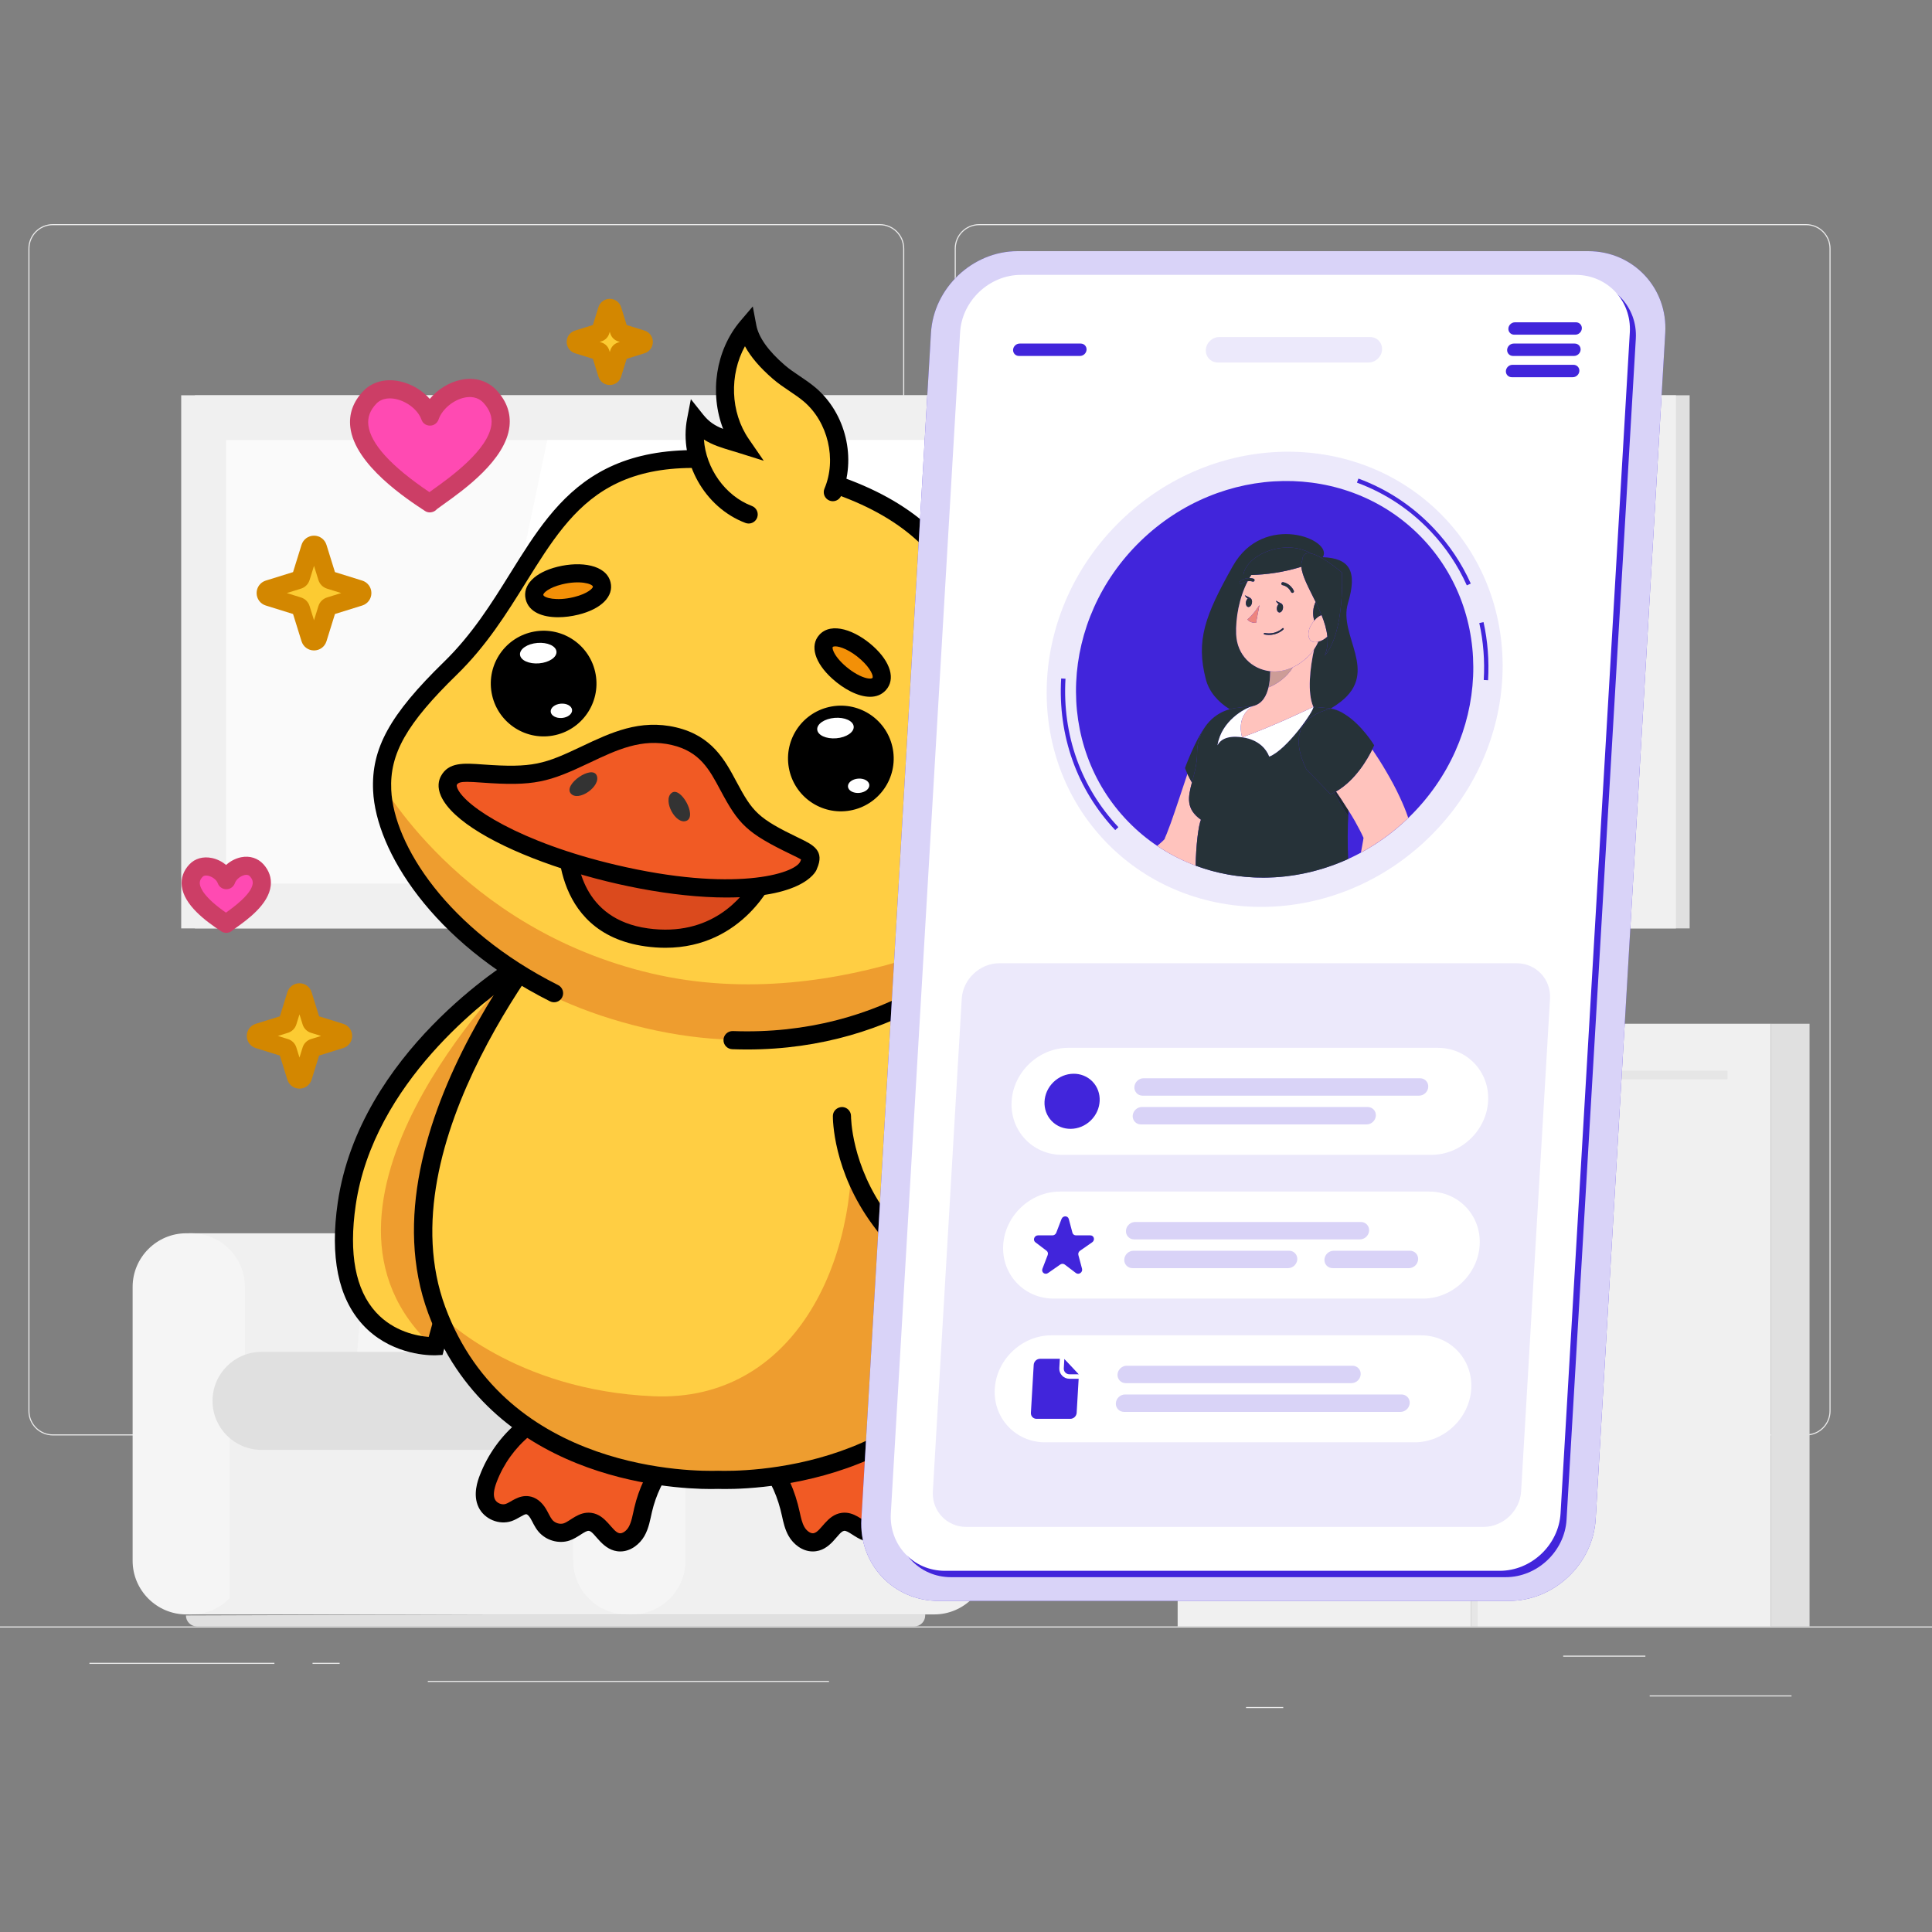 <svg width="500" height="500" viewBox="0 0 500 500" fill="none" xmlns="http://www.w3.org/2000/svg">
<rect x="0" y="0" width="500" height="500" fill="#808080" stroke="none"/>
<g clip-path="url(#clip0_110_44)">
<path d="M519.172 420.923H-35V421.2H519.172V420.923Z" fill="#EBEBEB"/>
<path d="M463.645 438.763H426.935V439.04H463.645V438.763Z" fill="#EBEBEB"/>
<path d="M332.106 441.771H322.471V442.048H332.106V441.771Z" fill="#EBEBEB"/>
<path d="M425.825 428.471H404.554V428.748H425.825V428.471Z" fill="#EBEBEB"/>
<path d="M71.015 430.332H23.143V430.609H71.015V430.332Z" fill="#EBEBEB"/>
<path d="M87.903 430.332H80.884V430.609H87.903V430.332Z" fill="#EBEBEB"/>
<path d="M214.54 435.014H110.715V435.291H214.54V435.014Z" fill="#EBEBEB"/>
<path d="M227.693 371.493H13.673C10.185 371.493 7.347 368.654 7.347 365.166V64.326C7.347 60.839 10.185 58 13.673 58H227.693C231.18 58 234.019 60.839 234.019 64.326V365.166C234.019 368.654 231.18 371.493 227.693 371.493ZM13.673 58.278C10.337 58.278 7.624 60.991 7.624 64.328V365.168C7.624 368.504 10.337 371.217 13.673 371.217H227.693C231.028 371.217 233.741 368.504 233.741 365.168V64.326C233.741 60.991 231.028 58.277 227.693 58.277L13.673 58.278Z" fill="#EBEBEB"/>
<path d="M467.423 371.493H253.404C249.916 371.493 247.079 368.654 247.079 365.166V64.326C247.079 60.839 249.918 58 253.404 58H467.423C470.912 58 473.75 60.839 473.75 64.326V365.166C473.751 368.654 470.912 371.493 467.423 371.493ZM253.404 58.278C250.069 58.278 247.356 60.991 247.356 64.328V365.168C247.356 368.504 250.069 371.217 253.404 371.217H467.423C470.76 371.217 473.473 368.504 473.473 365.168V64.326C473.473 60.991 470.76 58.277 467.423 58.277L253.404 58.278Z" fill="#EBEBEB"/>
<path d="M127.774 319.17H48.856V417.81H127.774C135.407 417.81 141.651 411.565 141.651 403.933V333.049C141.651 325.415 135.406 319.17 127.774 319.17Z" fill="#F0F0F0"/>
<path d="M49.508 319.17H48.202C40.569 319.17 34.324 325.414 34.324 333.047V403.932C34.324 411.565 40.569 417.809 48.202 417.809H49.508C57.142 417.809 63.386 411.564 63.386 403.932V333.047C63.386 325.415 57.142 319.17 49.508 319.17Z" fill="#F5F5F5"/>
<path d="M59.421 417.81H162.421V355.553H59.421L59.421 417.81Z" fill="#F0F0F0"/>
<path d="M50.962 420.922H236.597C238.168 420.922 239.443 419.647 239.443 418.077V417.81H127.814L48.117 418.077C48.117 419.648 49.391 420.922 50.962 420.922Z" fill="#E0E0E0"/>
<path d="M132.269 278.244H228.102C238.79 278.244 246.695 286.909 245.759 297.598L239.442 369.629H104.901L111.218 297.598C112.155 286.909 121.58 278.244 132.269 278.244Z" fill="#E0E0E0"/>
<path d="M117.129 278.244H214.828C225.001 278.244 232.526 286.491 231.633 296.665L225.235 369.629H90.695L97.094 296.665C97.985 286.491 106.956 278.244 117.129 278.244Z" fill="#F5F5F5"/>
<path d="M67.678 349.869H149.263C154.089 349.869 158.002 353.782 158.002 358.607V366.485C158.002 371.311 154.089 375.224 149.263 375.224H67.678C60.677 375.224 55.001 369.548 55.001 362.546C55.001 355.545 60.677 349.869 67.678 349.869Z" fill="#E0E0E0"/>
<path d="M241.788 319.17H162.87V417.81H241.788C249.421 417.81 255.665 411.565 255.665 403.933V333.049C255.665 325.415 249.421 319.17 241.788 319.17Z" fill="#F0F0F0"/>
<path d="M163.524 319.17H162.217C154.584 319.17 148.34 325.414 148.34 333.047V403.932C148.34 411.565 154.585 417.809 162.217 417.809H163.524C171.157 417.809 177.402 411.564 177.402 403.932V333.047C177.402 325.415 171.156 319.17 163.524 319.17Z" fill="#F5F5F5"/>
<path d="M380.646 264.944H304.774V420.924H380.646V264.944Z" fill="#F0F0F0"/>
<path d="M316.116 408.773V277.093H314.367V408.773H316.116Z" fill="#E6E6E6"/>
<path d="M369.454 277.094H314.367V279.309H369.454V277.094Z" fill="#E6E6E6"/>
<path d="M458.265 264.944H382.394V420.924H458.265V264.944Z" fill="#F0F0F0"/>
<path d="M458.266 420.923H468.308V264.943H458.266V420.923Z" fill="#E0E0E0"/>
<path d="M393.736 408.773V277.093H391.987V408.773H393.736Z" fill="#E6E6E6"/>
<path d="M382.394 420.923V266.716H380.645V420.923H382.394Z" fill="#E6E6E6"/>
<path d="M447.073 277.094H391.986V279.309H447.073V277.094Z" fill="#E6E6E6"/>
<path d="M377.319 299.452H373.549V333.918H377.319V299.452Z" fill="#E0E0E0"/>
<path d="M389.491 299.452H385.721V333.918H389.491V299.452Z" fill="#E0E0E0"/>
<path d="M437.279 102.297H50.441V240.271H437.279V102.297Z" fill="#E0E0E0"/>
<path d="M433.733 102.297H46.895V240.271H433.733V102.297Z" fill="#F0F0F0"/>
<path d="M422.126 228.666V113.902L58.499 113.902V228.666L422.126 228.666Z" fill="#FAFAFA"/>
<path d="M117.528 228.667L141.629 113.902H194.82L170.72 228.667H117.528Z" fill="white"/>
<path d="M193.163 228.667L217.264 113.902H243.86L219.759 228.667H193.163Z" fill="white"/>
<path d="M355.554 228.667L379.654 113.902H406.249L382.15 228.667H355.554Z" fill="white"/>
<path d="M132.971 254.863C132.971 254.863 95.279 273.394 89.729 311.59C84.18 349.787 112.718 348.395 112.718 348.395L138.423 255.731L132.971 254.863Z" fill="#FFCE43"/>
<path d="M132.97 251.482C132.97 251.482 72.107 312.346 112.32 348.773L133.978 252.144L132.97 251.482Z" fill="#EE9D2F"/>
<path d="M112.32 350.751C110.016 350.751 100.627 350.266 93.796 342.748C87.522 335.845 85.372 325.248 87.405 311.253C93.05 272.4 131.806 248.765 133.453 247.778L135.418 246.6L140.963 255.355L114.526 350.658L112.831 350.741C112.78 350.744 112.604 350.751 112.32 350.751ZM133.946 253.053C126.092 258.34 96.678 280.092 92.053 311.929C90.231 324.468 91.987 333.774 97.272 339.59C101.871 344.652 108.034 345.761 110.946 345.995L135.88 256.108L133.946 253.053Z" fill="black"/>
<path d="M235.253 369.753C239.384 373.169 242.611 377.669 244.522 382.677C245.304 384.725 245.853 387.081 244.901 389.055C243.926 391.076 241.347 392.157 239.224 391.433C237.537 390.859 236.078 389.307 234.314 389.553C233.12 389.719 232.2 390.695 231.578 391.726C230.956 392.758 230.519 393.911 229.748 394.836C228.441 396.403 226.154 397.11 224.221 396.457C222.1 395.74 220.381 393.56 218.161 393.852C215.244 394.235 214.131 398.56 210.948 399.113C209.011 399.449 207.121 398.072 206.146 396.366C205.171 394.659 204.879 392.663 204.433 390.749C203.351 386.107 201.263 381.701 198.354 377.926L235.253 369.753Z" fill="#F15A24"/>
<path d="M135.62 369.753C131.489 373.169 128.262 377.669 126.351 382.677C125.57 384.725 125.02 387.081 125.972 389.055C126.947 391.076 129.527 392.157 131.649 391.433C133.336 390.859 134.795 389.307 136.559 389.553C137.753 389.719 138.673 390.695 139.295 391.726C139.917 392.758 140.354 393.911 141.126 394.836C142.433 396.403 144.719 397.11 146.652 396.457C148.773 395.74 150.492 393.56 152.712 393.852C154.178 394.045 155.253 395.278 156.208 396.407C157.22 397.602 158.383 398.845 159.925 399.113C161.862 399.449 163.752 398.072 164.727 396.366C165.702 394.659 165.994 392.663 166.44 390.749C167.522 386.107 169.61 381.701 172.52 377.926L135.62 369.753Z" fill="#F15A24"/>
<path d="M160.533 401.514C155.912 401.514 153.968 396.385 152.406 396.181C151.438 396.064 149.557 397.955 147.405 398.682C144.589 399.633 141.267 398.67 139.323 396.341C138.34 395.162 137.867 393.906 137.285 392.94C136.871 392.254 136.451 391.91 136.235 391.879C135.63 391.793 134.038 393.101 132.407 393.657C129.174 394.757 125.339 393.15 123.858 390.076C122.271 386.785 123.692 383.064 124.159 381.841C126.221 376.436 129.667 371.631 134.124 367.945C135.124 367.117 136.605 367.26 137.43 368.257C138.257 369.257 138.116 370.737 137.118 371.563C133.284 374.734 130.32 378.867 128.546 383.516C127.762 385.57 127.612 387.048 128.088 388.037C128.55 388.995 129.888 389.556 130.893 389.211C132.238 388.755 134.161 386.856 136.884 387.228C138.628 387.471 140.158 388.609 141.307 390.516C141.822 391.37 142.41 392.71 142.93 393.332C143.637 394.179 144.915 394.566 145.901 394.234C147.613 393.654 149.751 391.109 153.02 391.525C156.937 392.04 158.413 396.468 160.328 396.8C161.064 396.924 162.104 396.227 162.69 395.201C163.453 393.865 163.718 392.1 164.154 390.217C165.307 385.265 167.558 380.52 170.661 376.493C171.453 375.466 172.928 375.273 173.954 376.066C174.981 376.857 175.173 378.331 174.381 379.359C171.685 382.857 169.73 386.98 168.728 391.282C168.269 393.251 167.94 395.475 166.768 397.529C165.577 399.611 163.256 401.514 160.533 401.514Z" fill="black"/>
<path d="M210.338 401.512C207.615 401.513 205.296 399.61 204.106 397.53C203.133 395.826 202.73 393.963 202.374 392.32C201.358 387.601 199.576 383.359 196.492 379.357C195.701 378.329 195.892 376.855 196.919 376.063C197.947 375.273 199.421 375.464 200.213 376.49C203.689 381.002 205.766 385.822 206.965 391.327C207.276 392.765 207.57 394.124 208.184 395.199C208.77 396.223 209.813 396.932 210.545 396.797C212.474 396.463 213.914 392.041 217.855 391.523C221.108 391.102 223.28 393.659 224.972 394.231C225.959 394.566 227.236 394.179 227.944 393.33C229.022 392.036 230.102 387.768 233.988 387.226C236.712 386.847 238.622 388.747 239.979 389.209C240.984 389.551 242.322 388.991 242.784 388.034C243.26 387.046 243.111 385.567 242.327 383.513C240.554 378.865 237.59 374.732 233.756 371.561C232.756 370.734 232.616 369.253 233.443 368.255C234.269 367.257 235.748 367.114 236.749 367.942C241.207 371.629 244.652 376.435 246.714 381.839C247.181 383.062 248.601 386.784 247.014 390.074C245.533 393.148 241.698 394.757 238.466 393.654C236.787 393.083 235.257 391.782 234.637 391.878C234.03 391.962 233.287 393.47 233.047 393.935C232.656 394.69 232.213 395.546 231.55 396.339C229.607 398.67 226.286 399.634 223.468 398.681C221.276 397.939 219.471 396.065 218.467 396.179C216.831 396.392 215.053 401.512 210.338 401.512Z" fill="black"/>
<path d="M220.971 232.312L185.9 238.14L149.264 232.312C149.264 232.312 95.504 291.617 113.027 339.061C129.391 383.369 179.363 383.195 185.9 382.978C192.437 383.194 242.409 383.369 258.773 339.061C276.297 291.617 220.971 232.312 220.971 232.312Z" fill="#FFCE43"/>
<path d="M239.327 253.289C253.422 274.876 269.768 308.677 258.951 337.964C242.587 382.272 192.615 382.098 186.078 381.881C179.667 382.094 131.509 382.235 114.214 340.456C114.214 340.456 133.084 359.847 169.151 361.349C205.217 362.852 222.5 326.784 220.246 292.22L239.327 253.289Z" fill="#EE9D2F"/>
<path d="M183.99 385.354C173.022 385.354 126.651 382.731 110.823 339.875C93.012 291.65 145.289 233.2 147.523 230.736L148.377 229.794L185.891 235.763L221.827 229.79L222.686 230.711C224.985 233.177 278.794 291.629 260.976 339.876C243.973 385.913 191.728 385.528 185.821 385.326C185.424 385.339 184.804 385.354 183.99 385.354ZM150.176 234.836C143.522 242.563 99.583 295.888 115.229 338.249C131.09 381.194 180.267 380.813 185.822 380.632C191.531 380.813 240.709 381.195 256.57 338.249C272.232 295.842 226.878 242.492 220.087 234.84L185.908 240.521L150.176 234.836Z" fill="black"/>
<path d="M217.896 288.843C217.896 288.843 217.724 302.126 227.863 315.777C238.003 329.428 251.403 345.528 248.041 367.815C248.041 367.815 261.825 373.617 267.985 361.671C267.985 361.671 276.676 362.122 283.06 350.192C285.04 346.49 285.785 342.197 285.612 337.559C286.792 336.599 301.034 324.244 290.355 295.318C281.214 270.556 260.522 255.364 243.188 255.13C227.277 254.915 220.37 267.231 220.37 267.231L217.896 288.843Z" fill="#FFCE43"/>
<path d="M255.374 371.597C252.167 371.598 249.194 370.851 247.129 369.981L245.446 369.273L245.719 367.467C248.724 347.544 237.67 332.791 227.917 319.774L225.978 317.179C215.486 303.054 215.54 289.388 215.547 288.814C215.564 287.516 216.602 286.532 217.926 286.496C219.221 286.513 220.258 287.575 220.244 288.869C220.242 288.995 220.248 301.587 229.748 314.378L231.676 316.958C241.175 329.636 252.929 345.324 250.62 366.206C254.063 367.158 261.922 368.307 265.899 360.597C271.142 350.43 260.124 327.174 255.436 319.071C254.786 317.949 255.17 316.513 256.293 315.863C257.414 315.215 258.852 315.598 259.501 316.72C260.241 318 277.555 348.24 270.072 362.75C266.551 369.576 260.647 371.597 255.374 371.597Z" fill="black"/>
<path d="M268.088 364.022C267.968 364.022 267.892 364.019 267.863 364.017C266.567 363.95 265.571 362.845 265.639 361.551C265.706 360.263 266.796 359.252 268.082 359.326C268.458 359.326 275.487 359.367 280.988 349.085C286.576 338.645 281.785 320.382 267.501 297.661C266.81 296.563 267.142 295.113 268.239 294.423C269.336 293.732 270.786 294.064 271.477 295.162C282.245 312.289 293.354 335.932 285.13 351.3C278.619 363.469 269.657 364.022 268.088 364.022Z" fill="black"/>
<path d="M215.162 265.077C215.614 264.566 226.431 252.529 243.219 252.782C260.168 253.011 282.558 267.416 292.558 294.505C304.159 325.93 287.657 338.957 286.949 339.496C286.524 339.82 286.024 339.976 285.528 339.976C284.82 339.976 284.12 339.657 283.658 339.051C282.875 338.023 283.07 336.556 284.093 335.768C284.687 335.304 298.484 324.119 288.152 296.131C278.886 271.029 258.502 257.685 243.156 257.479C243.024 257.477 242.893 257.476 242.762 257.476C228.389 257.476 218.775 268.082 218.678 268.191L215.162 265.077Z" fill="black"/>
<path d="M268.506 229.922C271.966 224.307 270.449 217.195 265.276 212.746C243.623 194.122 276.24 138.994 205.575 122.329L205.579 122.312C205.471 122.286 205.375 122.272 205.267 122.248C205.16 122.222 205.068 122.191 204.959 122.166L204.955 122.183C140.183 106.921 143.833 146.51 116.584 172.926C101.436 187.612 97.603 197.954 98.904 204.541C102.233 221.393 119.578 252.505 166.241 265.883L166.237 265.897C166.344 265.922 166.443 265.938 166.549 265.963C166.655 265.988 166.751 266.018 166.857 266.043L166.861 266.029C223.623 279.415 257.356 248.012 268.506 229.922Z" fill="#FFCE43"/>
<path d="M97.836 201.269C97.836 201.269 118.77 240.174 168.501 251.902C218.232 263.63 265.057 235.3 265.057 235.3C265.057 235.3 231.358 281.254 166.859 266.044C102.36 250.833 97.836 201.269 97.836 201.269Z" fill="#EE9D2F"/>
<path d="M193.371 271.605C192.091 271.605 190.803 271.581 189.498 271.533C188.202 271.485 187.191 270.395 187.239 269.099C187.287 267.802 188.37 266.798 189.673 266.84C228.125 268.271 255.109 247.183 266.508 228.689C269.303 224.154 268.167 218.33 263.745 214.526C255.441 207.382 254.445 195.631 253.392 183.191C251.481 160.629 249.315 135.058 205.037 124.616L204.013 124.374C159.045 113.892 148.908 130.169 136.089 150.763C131.082 158.807 125.904 167.123 118.225 174.608C105.255 187.246 100.813 195.051 101.252 204.432C101.915 218.632 115.715 240.495 144.445 254.941C145.604 255.524 146.071 256.935 145.488 258.094C144.906 259.252 143.493 259.718 142.335 259.137C111.92 243.843 97.286 220.173 96.561 204.652C96.05 193.713 100.861 184.971 114.947 171.245C122.219 164.158 127.244 156.088 132.103 148.282C144.657 128.116 156.52 109.043 203.26 119.387L203.267 119.36L208.458 120.587L208.45 120.618C253.788 132.215 256.16 160.219 258.072 182.794C259.085 194.749 259.959 205.073 266.81 210.966C272.922 216.224 274.476 224.715 270.507 231.154C258.833 250.092 231.804 271.605 193.371 271.605Z" fill="black"/>
<path d="M143.092 190.367C150.527 189.042 155.48 181.94 154.154 174.505C152.829 167.07 145.727 162.118 138.292 163.443C130.857 164.768 125.905 171.87 127.23 179.305C128.555 186.74 135.657 191.693 143.092 190.367Z" fill="black"/>
<path d="M134.575 169.425C134.453 167.966 136.468 166.607 139.075 166.39C141.682 166.173 143.893 167.18 144.015 168.638C144.137 170.097 142.122 171.456 139.515 171.674C136.908 171.891 134.696 170.884 134.575 169.425Z" fill="white"/>
<path d="M142.525 184.19C142.44 183.168 143.609 182.238 145.136 182.11C146.663 181.983 147.97 182.708 148.056 183.73C148.141 184.751 146.971 185.682 145.444 185.809C143.917 185.936 142.61 185.211 142.525 184.19Z" fill="white"/>
<path d="M220.013 209.761C227.448 208.436 232.401 201.334 231.075 193.899C229.75 186.464 222.648 181.511 215.213 182.837C207.778 184.162 202.825 191.264 204.151 198.699C205.476 206.134 212.578 211.086 220.013 209.761Z" fill="black"/>
<path d="M211.497 188.818C211.376 187.36 213.39 186 215.997 185.783C218.605 185.566 220.816 186.573 220.938 188.033C221.059 189.491 219.045 190.851 216.438 191.068C213.83 191.284 211.619 190.278 211.497 188.818Z" fill="white"/>
<path d="M219.45 203.587C219.365 202.566 220.534 201.635 222.061 201.508C223.588 201.38 224.895 202.106 224.98 203.126C225.065 204.148 223.895 205.079 222.369 205.206C220.842 205.333 219.535 204.609 219.45 203.587Z" fill="white"/>
<path d="M193.752 133.141C184.291 129.562 178.218 118.688 180.136 108.755C183.36 112.802 186.921 113.414 191.859 114.962C185.677 105.979 186.351 92.872 193.421 84.57C194.285 89.15 198.03 93.227 201.554 96.276C204.041 98.43 207.008 99.969 209.521 102.095C216.598 108.082 219.157 118.835 215.535 127.369L193.752 133.141Z" fill="#FFCE43"/>
<path d="M193.752 135.489C193.476 135.489 193.196 135.44 192.922 135.336C182.308 131.322 175.679 119.45 177.83 108.31L178.796 103.305L181.972 107.292C183.511 109.225 185.13 110.217 187.141 110.995C183.592 101.785 185.184 90.621 191.633 83.047L194.817 79.309L195.728 84.134C196.326 87.3 198.802 90.788 203.091 94.499C204.258 95.51 205.562 96.387 206.941 97.315C208.304 98.232 209.714 99.181 211.037 100.3C218.941 106.986 221.741 118.756 217.696 128.285C217.189 129.48 215.807 130.034 214.617 129.53C213.423 129.023 212.866 127.644 213.373 126.451C216.583 118.891 214.274 109.19 208.004 103.886C206.878 102.934 205.635 102.097 204.319 101.212C202.884 100.246 201.4 99.247 200.017 98.05C196.685 95.165 194.292 92.372 192.792 89.603C188.742 96.974 188.99 106.649 193.794 113.63L197.654 119.239L191.157 117.201C190.528 117.005 189.923 116.823 189.338 116.648C186.749 115.872 184.379 115.161 182.173 113.753C182.683 121.149 187.618 128.309 194.583 130.944C195.796 131.403 196.408 132.758 195.948 133.971C195.594 134.911 194.7 135.489 193.752 135.489Z" fill="black"/>
<path d="M138.333 154.551C136.942 148.89 154.37 145.737 155.723 151.244C157.076 156.752 139.687 160.058 138.333 154.551Z" fill="#F39007"/>
<path d="M144.428 159.738C140.408 159.738 136.869 158.431 136.054 155.111C135.151 151.44 138.389 148.128 144.304 146.675C150.262 145.208 156.882 146.117 158.005 150.685C158.898 154.319 155.626 157.614 149.669 159.078C147.951 159.499 146.145 159.738 144.428 159.738ZM140.614 153.991C140.789 154.703 143.967 155.642 148.548 154.517C152.216 153.616 153.529 152.148 153.445 151.806C153.265 151.073 150.044 150.101 145.425 151.236C142.077 152.059 140.491 153.487 140.614 153.991Z" fill="black"/>
<path d="M227.521 177.033C231.429 172.709 217.579 161.67 213.777 165.878C209.974 170.085 223.718 181.241 227.521 177.033Z" fill="#F39007"/>
<path d="M225.181 180.329C222.048 180.329 218.316 178.285 215.393 175.643C210.843 171.53 209.524 167.08 212.034 164.303C215.185 160.815 221.445 163.153 225.998 167.267C230.517 171.351 231.799 175.803 229.263 178.607C228.172 179.815 226.751 180.329 225.181 180.329ZM216.162 167.274C215.844 167.274 215.623 167.336 215.519 167.452C215.383 167.602 215.555 168.153 215.575 168.215C216.453 170.937 221.132 174.829 224.357 175.522C225.039 175.667 225.611 175.643 225.779 175.458C226.127 175.074 225.408 173.063 222.849 170.751C220.045 168.216 217.389 167.274 216.162 167.274Z" fill="black"/>
<path d="M198.162 226.488L177.702 217.459L146.817 215.051C146.817 215.051 144.1 239.359 167.344 242.59C189.972 245.735 198.162 226.488 198.162 226.488Z" fill="#DB4A1D"/>
<path d="M172.203 245.285C170.559 245.285 168.832 245.168 167.021 244.917C141.804 241.412 144.454 215.057 144.484 214.791L144.736 212.534L178.284 215.15L201.231 225.276L200.323 227.408C200.24 227.602 192.463 245.285 172.203 245.285ZM149.053 217.581C149.061 223.306 150.765 237.915 167.667 240.265C184.091 242.548 192.189 232.199 194.918 227.624L177.12 219.769L149.053 217.581Z" fill="black"/>
<path d="M209.253 223.927C211.083 219.88 207.975 220.936 197.691 214.662C186.825 208.035 188.961 193.954 174.437 190.529C159.912 187.104 149.437 199.217 136.755 200.292C124.752 201.309 118.282 198.066 116.177 201.977C113.302 207.321 129.625 219.226 158.814 226.109C188.004 232.992 206.792 229.368 209.253 223.927Z" fill="#F15A24"/>
<path d="M187.963 232.273C160.68 232.273 119.912 218.867 114.138 206.035C113.08 203.684 113.539 201.926 114.11 200.864C116.081 197.199 120.009 197.485 124.976 197.846C137.968 198.796 140.902 197.746 150.631 193.129C157.987 189.638 165.595 186.03 174.975 188.242C184.262 190.433 187.615 196.717 190.573 202.261C194.803 210.191 196.159 211.769 206.819 216.901C210.428 218.638 213.543 220.139 211.393 224.894C211.469 224.894 208.997 232.273 187.963 232.273ZM120.85 202.337C119.32 202.337 118.543 202.535 118.246 203.089C118.103 203.356 118.343 203.936 118.42 204.108C120.523 208.781 134.613 217.989 159.354 223.823C189.84 231.011 205.656 226.181 207.114 222.958C207.214 222.736 207.28 222.57 207.322 222.448C206.818 222.113 205.747 221.598 204.782 221.133C193.2 215.555 191.154 213.33 186.429 204.472C183.58 199.13 181.118 194.517 173.898 192.814C166.118 190.98 159.573 194.085 152.645 197.372C141.963 202.442 138.332 203.529 124.635 202.53C123.039 202.413 121.799 202.337 120.85 202.337Z" fill="black"/>
<path d="M147.703 205.335C145.756 203.003 153.202 197.893 154.419 200.677C155.634 203.46 149.649 207.667 147.703 205.335Z" fill="#333333"/>
<path d="M177.696 212.408C180.48 211.192 176.101 203.294 173.769 205.241C171.438 207.187 174.913 213.624 177.696 212.408Z" fill="#333333"/>
<path d="M95.671 102.877C100.152 98.128 109.279 102.02 111.304 107.86V107.738C113.33 101.898 122.209 97.495 126.938 102.754C137.133 114.093 114.713 127.333 111.304 130.172V130.293C106.24 126.981 85.586 113.564 95.671 102.877Z" fill="#FF4AB2"/>
<path d="M111.218 132.61C110.798 132.61 110.383 132.498 110.018 132.259C105.455 129.274 91.82 120.354 90.664 110.575C90.259 107.146 91.369 104.013 93.962 101.265C96.265 98.827 99.719 97.885 103.437 98.683C106.479 99.335 109.27 101.016 111.226 103.236C113.25 100.784 116.209 98.919 119.339 98.287C123.016 97.545 126.334 98.573 128.683 101.185C131.152 103.931 132.219 107.008 131.854 110.33C130.898 119.028 120.04 126.773 114.822 130.496C114.092 131.016 113.489 131.444 113.067 131.769C112.887 131.983 112.669 132.165 112.421 132.3C112.046 132.501 111.629 132.61 111.218 132.61ZM97.378 104.488C95.761 106.201 95.091 108.012 95.329 110.024C95.899 114.85 101.214 120.679 111.132 127.362C111.42 127.153 111.741 126.925 112.095 126.671C116.394 123.606 126.46 116.424 127.185 109.817C127.402 107.854 126.749 106.056 125.192 104.325C123.666 102.627 121.676 102.608 120.27 102.889C117.359 103.477 114.489 105.848 113.552 108.425C113.3 109.276 112.592 109.964 111.694 110.115C110.56 110.306 109.461 109.712 109.086 108.629C108.232 106.167 105.442 103.916 102.453 103.274C101.233 103.012 98.952 102.822 97.378 104.488Z" fill="#CC3E66"/>
<path d="M294.529 201.288C298.62 196.953 306.951 200.506 308.8 205.837V205.725C310.649 200.394 318.754 196.375 323.07 201.177C332.377 211.527 311.911 223.613 308.8 226.205V226.316C304.177 223.291 285.323 211.044 294.529 201.288Z" fill="#FF4AB2"/>
<path d="M308.722 228.635C308.299 228.635 307.881 228.521 307.514 228.282C303.328 225.544 290.821 217.362 289.757 208.341C289.379 205.147 290.411 202.233 292.822 199.678C294.973 197.398 298.191 196.515 301.662 197.261C304.399 197.849 306.919 199.335 308.724 201.307C310.596 199.122 313.27 197.47 316.095 196.899C319.473 196.217 322.655 197.203 324.816 199.608C327.111 202.16 328.102 205.021 327.762 208.116C326.88 216.146 316.918 223.253 312.13 226.668C311.476 227.134 310.933 227.518 310.552 227.812C310.373 228.019 310.16 228.195 309.917 228.327C309.543 228.529 309.13 228.635 308.722 228.635ZM299.288 201.701C298.291 201.701 297.128 201.956 296.237 202.901C294.805 204.418 294.21 206.017 294.42 207.79C294.775 210.792 297.564 215.899 308.639 223.391C308.875 223.221 309.13 223.039 309.402 222.845C313.304 220.062 322.441 213.544 323.094 207.603C323.284 205.872 322.705 204.284 321.325 202.749C320.258 201.563 318.814 201.145 317.024 201.503C314.434 202.025 311.881 204.131 311.046 206.419C310.792 207.267 310.086 207.949 309.189 208.099C308.054 208.287 306.956 207.692 306.582 206.609C305.824 204.424 303.34 202.424 300.676 201.853C300.303 201.773 299.819 201.701 299.288 201.701Z" fill="#CC3E66"/>
<path d="M50.724 225.309C52.976 222.922 57.564 224.878 58.581 227.814V227.753C59.599 224.817 64.062 222.605 66.438 225.248C71.563 230.947 60.294 237.601 58.581 239.029V239.09C56.036 237.424 45.654 230.681 50.724 225.309Z" fill="#FF4AB2"/>
<path d="M58.539 241.421C58.105 241.421 57.673 241.302 57.296 241.055C53.15 238.343 47.625 234.208 47.048 229.316C46.805 227.262 47.486 225.32 49.016 223.699C50.46 222.168 52.591 221.574 54.872 222.06C56.217 222.348 57.481 222.986 58.515 223.848C59.609 222.866 60.97 222.144 62.388 221.857C64.623 221.406 66.737 222.069 68.184 223.678C69.637 225.293 70.289 227.196 70.07 229.183C69.534 234.073 64.002 238.02 61.029 240.141C60.718 240.361 60.456 240.546 60.262 240.693C60.099 240.863 59.909 241.01 59.697 241.124C59.337 241.321 58.937 241.421 58.539 241.421ZM53.337 226.588C53.008 226.588 52.671 226.668 52.433 226.921C52.432 226.921 52.432 226.921 52.432 226.922C51.694 227.704 51.66 228.317 51.712 228.765C51.846 229.902 52.932 232.325 58.48 236.19C60.456 234.778 65.105 231.385 65.403 228.67C65.451 228.229 65.414 227.62 64.693 226.818C64.561 226.672 64.212 226.28 63.319 226.461C62.269 226.673 61.162 227.567 60.819 228.47C60.557 229.297 59.857 229.949 58.971 230.098C57.844 230.288 56.739 229.665 56.364 228.583C56.068 227.734 54.981 226.885 53.888 226.651C53.719 226.615 53.529 226.588 53.337 226.588Z" fill="#CC3E66"/>
<path d="M157.117 80.198L155.428 85.627C155.357 85.855 155.178 86.034 154.95 86.105L149.521 87.794C148.839 88.005 148.839 88.97 149.521 89.181L154.95 90.87C155.178 90.941 155.357 91.12 155.428 91.348L157.117 96.777C157.329 97.459 158.293 97.459 158.505 96.777L160.194 91.348C160.265 91.12 160.444 90.941 160.672 90.87L166.101 89.181C166.783 88.97 166.783 88.005 166.101 87.794L160.672 86.105C160.444 86.034 160.265 85.855 160.194 85.627L158.505 80.198C158.293 79.517 157.329 79.517 157.117 80.198Z" fill="#FCCB32"/>
<path d="M157.81 99.637C156.456 99.637 155.276 98.769 154.873 97.476L153.438 92.859L148.823 91.424C147.53 91.022 146.661 89.843 146.661 88.489C146.661 87.135 147.53 85.954 148.824 85.552L153.438 84.116L154.873 79.501C155.275 78.207 156.455 77.339 157.81 77.339C159.164 77.339 160.344 78.207 160.747 79.501L162.181 84.116L166.797 85.553C168.09 85.954 168.959 87.134 168.959 88.489C168.959 89.843 168.09 91.023 166.796 91.425L162.182 92.859L160.746 97.476C160.345 98.769 159.165 99.637 157.81 99.637ZM155.196 88.488L155.647 88.629C156.614 88.93 157.37 89.687 157.67 90.652L157.81 91.103L157.951 90.652C158.252 89.685 159.007 88.929 159.974 88.629L160.425 88.488L159.973 88.347C159.009 88.048 158.252 87.292 157.951 86.327L157.81 85.874L157.67 86.325C157.368 87.291 156.613 88.046 155.649 88.347L155.196 88.488ZM159.359 80.896L159.357 80.901C159.358 80.899 159.358 80.897 159.359 80.896Z" fill="#D38700"/>
<path d="M304.032 252.168L302.343 257.597C302.272 257.826 302.093 258.005 301.865 258.076L296.436 259.764C295.754 259.976 295.754 260.94 296.436 261.152L301.865 262.841C302.093 262.912 302.272 263.091 302.343 263.319L304.032 268.748C304.243 269.429 305.208 269.429 305.419 268.748L307.108 263.319C307.179 263.091 307.358 262.912 307.586 262.841L313.016 261.152C313.697 260.94 313.697 259.976 313.016 259.764L307.586 258.076C307.358 258.005 307.179 257.826 307.108 257.597L305.419 252.168C305.208 251.487 304.243 251.487 304.032 252.168Z" fill="#FCCB32"/>
<path d="M304.725 271.604C303.371 271.604 302.191 270.736 301.788 269.443L300.354 264.827L295.738 263.39C294.445 262.989 293.576 261.809 293.576 260.456C293.576 259.101 294.445 257.921 295.739 257.519L300.353 256.083L301.788 251.467C302.19 250.174 303.37 249.306 304.725 249.306C306.079 249.306 307.259 250.174 307.662 251.467L309.096 256.083L313.712 257.519C315.005 257.921 315.874 259.101 315.874 260.456C315.874 261.809 315.005 262.99 313.711 263.392L309.097 264.828L307.661 269.443C307.26 270.736 306.08 271.604 304.725 271.604ZM302.11 260.456L302.562 260.597C303.528 260.898 304.285 261.653 304.585 262.619L304.725 263.07L304.866 262.619C305.167 261.653 305.922 260.898 306.889 260.597L307.341 260.456L306.888 260.315C305.926 260.019 305.167 259.263 304.866 258.293L304.725 257.842L304.585 258.293C304.283 259.263 303.525 260.019 302.555 260.317L302.11 260.456ZM301.166 255.831C301.164 255.832 301.16 255.832 301.157 255.834L301.166 255.831ZM308.277 255.829L308.287 255.832C308.284 255.83 308.28 255.83 308.277 255.829ZM306.274 252.863C306.273 252.863 306.273 252.863 306.273 252.863L306.272 252.868C306.273 252.866 306.273 252.865 306.274 252.863Z" fill="#D38700"/>
<path d="M284.45 144.609L281.718 153.395C281.603 153.764 281.313 154.053 280.944 154.169L272.158 156.902C271.055 157.245 271.055 158.805 272.158 159.148L280.944 161.881C281.313 161.995 281.603 162.285 281.718 162.654L284.45 171.44C284.793 172.542 286.353 172.542 286.696 171.44L289.429 162.654C289.544 162.284 289.833 161.995 290.203 161.881L298.988 159.148C300.091 158.805 300.091 157.245 298.988 156.902L290.203 154.169C289.833 154.054 289.544 153.764 289.429 153.395L286.696 144.609C286.353 143.507 284.793 143.507 284.45 144.609Z" fill="#FCCB32"/>
<path d="M285.571 174.614C284.019 174.614 282.668 173.619 282.206 172.137L279.656 163.939L271.459 161.389C269.976 160.928 268.981 159.575 268.982 158.023C268.982 156.471 269.978 155.12 271.461 154.658L279.657 152.108L282.207 143.911V143.911C282.668 142.428 284.021 141.435 285.572 141.435H285.573C287.125 141.435 288.476 142.43 288.938 143.913L291.488 152.109L299.685 154.66C301.166 155.12 302.162 156.471 302.162 158.023C302.162 159.576 301.167 160.928 299.685 161.39L291.488 163.94L288.937 172.138C288.477 173.618 287.125 174.614 285.574 174.614C285.572 174.614 285.571 174.614 285.571 174.614ZM276.452 158.025L281.639 159.638C282.748 159.982 283.615 160.85 283.958 161.958L285.571 167.143L287.185 161.956C287.528 160.849 288.396 159.981 289.506 159.637L294.69 158.025L289.503 156.41C288.396 156.067 287.528 155.199 287.185 154.09L285.571 148.905L283.958 154.092C283.616 155.199 282.748 156.066 281.639 156.411L276.452 158.025ZM290.9 164.121L290.898 164.122L290.9 164.121ZM291.67 163.348L291.669 163.35L291.67 163.348ZM279.474 152.698L279.473 152.7L279.474 152.698ZM291.669 152.694L291.669 152.697L291.669 152.694ZM290.896 151.926L290.898 151.927L290.896 151.926Z" fill="#D38700"/>
<path d="M76.615 257.47L74.449 264.432C74.358 264.725 74.129 264.954 73.836 265.045L66.874 267.211C66 267.482 66 268.719 66.874 268.99L73.836 271.156C74.129 271.247 74.358 271.476 74.449 271.769L76.615 278.732C76.887 279.605 78.123 279.605 78.395 278.732L80.561 271.769C80.652 271.476 80.881 271.247 81.174 271.156L88.137 268.99C89.01 268.719 89.01 267.482 88.137 267.211L81.174 265.045C80.881 264.954 80.652 264.725 80.561 264.432L78.395 257.47C78.123 256.596 76.887 256.596 76.615 257.47Z" fill="#FCCB32"/>
<path d="M77.504 281.736C76.059 281.736 74.8 280.809 74.371 279.428L72.427 273.177L66.175 271.233C64.795 270.803 63.869 269.544 63.87 268.1C63.87 266.656 64.797 265.398 66.175 264.969L72.427 263.024L74.371 256.773C74.8 255.394 76.059 254.466 77.504 254.466C78.949 254.466 80.208 255.393 80.636 256.773L82.581 263.024L88.834 264.969C90.212 265.397 91.139 266.656 91.139 268.099C91.14 269.544 90.214 270.803 88.835 271.232L82.582 273.177L80.636 279.429C80.207 280.809 78.949 281.736 77.504 281.736ZM71.918 268.102L74.532 268.915C75.564 269.235 76.37 270.042 76.691 271.073L77.505 273.688L78.319 271.072C78.639 270.042 79.446 269.235 80.477 268.915L83.091 268.102L80.476 267.288C79.446 266.968 78.64 266.161 78.319 265.131L77.505 262.515L76.691 265.131C76.371 266.161 75.564 266.968 74.532 267.289L71.918 268.102ZM78.856 258.167C78.856 258.168 78.856 258.168 78.856 258.168L78.856 258.17C78.856 258.17 78.856 258.169 78.856 258.167Z" fill="#D38700"/>
<path d="M80.28 141.704L77.881 149.417C77.78 149.741 77.526 149.995 77.202 150.096L69.488 152.495C68.52 152.796 68.52 154.165 69.488 154.467L77.202 156.866C77.526 156.967 77.78 157.221 77.881 157.545L80.28 165.258C80.581 166.226 81.951 166.226 82.252 165.258L84.651 157.545C84.751 157.221 85.006 156.967 85.33 156.866L93.044 154.467C94.011 154.166 94.011 152.796 93.044 152.495L85.33 150.096C85.006 149.995 84.751 149.741 84.651 149.417L82.252 141.704C81.951 140.736 80.581 140.736 80.28 141.704Z" fill="#FCCB32"/>
<path d="M81.265 168.334C79.776 168.334 78.479 167.378 78.037 165.957L75.842 158.903L68.79 156.709C67.368 156.269 66.413 154.972 66.412 153.483C66.412 151.994 67.367 150.697 68.789 150.254L75.842 148.06L78.037 141.007C78.479 139.586 79.777 138.631 81.265 138.631C82.753 138.631 84.051 139.586 84.492 141.008L86.686 148.06L93.739 150.255C95.162 150.697 96.117 151.995 96.116 153.483C96.116 154.972 95.16 156.269 93.738 156.71L86.686 158.904L84.492 165.957C84.051 167.378 82.755 168.334 81.265 168.334L81.265 168.334ZM74.224 153.482L77.897 154.625C78.96 154.954 79.792 155.786 80.122 156.85L81.265 160.522L82.407 156.849C82.737 155.787 83.568 154.956 84.631 154.625L88.305 153.482L84.632 152.338C83.568 152.007 82.737 151.176 82.407 150.113L81.264 146.441L80.121 150.114C79.792 151.177 78.96 152.009 77.896 152.339L74.224 153.482Z" fill="#D38700"/>
<path d="M390.544 414.312H242.861C231.215 414.312 222.247 404.785 222.93 393.14L240.934 86.173C241.617 74.528 251.703 65 263.349 65H411.032C422.678 65 431.646 74.528 430.963 86.172L412.959 393.139C412.276 404.785 402.19 414.312 390.544 414.312Z" fill="#4125DB"/>
<path opacity="0.8" d="M390.544 414.312H242.861C231.215 414.312 222.247 404.785 222.93 393.14L240.934 86.173C241.617 74.528 251.703 65 263.349 65H411.032C422.678 65 431.646 74.528 430.963 86.172L412.959 393.139C412.276 404.785 402.19 414.312 390.544 414.312Z" fill="white"/>
<path d="M389.669 408.171H246.103C237.919 408.171 231.616 401.475 232.096 393.29L250.021 87.665C250.501 79.481 257.59 72.784 265.774 72.784H409.34C417.524 72.784 423.827 79.48 423.348 87.665L405.423 393.29C404.942 401.475 397.853 408.171 389.669 408.171Z" fill="#4125DB"/>
<path d="M388.121 406.526H244.554C236.37 406.526 230.067 399.829 230.546 391.645L248.471 86.02C248.951 77.836 256.039 71.14 264.224 71.14H407.79C415.974 71.14 422.277 77.835 421.797 86.02L403.872 391.645C403.393 399.829 396.305 406.526 388.121 406.526Z" fill="white"/>
<path opacity="0.1" d="M383.929 395.163H250.079C245.02 395.163 241.124 391.023 241.42 385.966L248.897 258.483C249.194 253.424 253.576 249.286 258.634 249.286H392.484C397.543 249.286 401.439 253.425 401.143 258.483L393.666 385.966C393.369 391.023 388.988 395.163 383.929 395.163Z" fill="#4125DB"/>
<path opacity="0.1" d="M354.187 93.81H315.17C313.358 93.81 311.963 92.329 312.069 90.517C312.176 88.705 313.744 87.224 315.555 87.224H354.573C356.385 87.224 357.78 88.705 357.674 90.517C357.567 92.327 355.998 93.81 354.187 93.81Z" fill="#4125DB"/>
<path opacity="0.1" d="M369.727 216.839C393.759 193.501 395.399 156.211 373.39 133.548C351.381 110.886 314.059 111.433 290.027 134.771C265.996 158.109 264.356 195.4 286.365 218.062C308.373 240.725 345.696 240.177 369.727 216.839Z" fill="#4125DB"/>
<path d="M288.623 214.83C278.729 204.339 273.758 190.401 274.628 175.585L275.747 175.651C274.897 190.156 279.758 203.796 289.439 214.061L288.623 214.83Z" fill="#4125DB"/>
<path d="M385.111 176.045L383.992 175.978C384.286 170.967 383.899 166.009 382.84 161.242L383.935 160.999C385.015 165.867 385.411 170.93 385.111 176.045Z" fill="#4125DB"/>
<path d="M379.61 151.488C377.313 146.367 374.18 141.684 370.299 137.569C364.926 131.871 358.492 127.611 351.175 124.907L351.564 123.854C359.045 126.62 365.622 130.974 371.115 136.799C375.083 141.005 378.285 145.794 380.634 151.029L379.61 151.488Z" fill="#4125DB"/>
<path d="M364.6 211.56C385.54 191.225 386.968 158.732 367.791 138.985C348.614 119.238 316.093 119.715 295.153 140.05C274.214 160.385 272.785 192.878 291.963 212.625C311.14 232.372 343.661 231.895 364.6 211.56Z" fill="#4125DB"/>
<path d="M324.159 182.771C324.169 182.769 324.181 182.764 324.19 182.762C326.657 182.22 327.81 180.106 328.335 177.703C328.388 177.455 328.437 177.206 328.478 176.953C328.49 176.88 328.501 176.807 328.512 176.733C328.662 175.718 328.723 174.682 328.739 173.712C324.063 173.202 320.14 169.559 319.92 164.136C319.754 160.034 320.688 154.696 322.916 150.415C322.468 150.477 321.94 150.645 321.402 151.043C321.312 151.11 321.204 151.131 321.104 151.114C321.008 151.097 320.92 151.046 320.857 150.961C320.73 150.789 320.766 150.545 320.939 150.417C321.83 149.759 322.708 149.604 323.362 149.61C323.52 149.336 323.678 149.062 323.848 148.801C323.137 148.817 322.442 148.818 321.769 148.802C322.509 143.62 332.477 139.265 339.278 143.242C342.301 143.848 347.3 148.17 347.3 148.17C347.3 148.17 347.496 151.917 347.067 156.442V156.443H347.066C346.621 161.124 345.507 166.637 342.81 169.705C343.516 168.117 343.69 166.437 343.522 164.724C342.809 165.418 341.99 165.848 341.191 166.048C340.868 166.76 340.505 167.411 340.091 168.027C339.035 172.837 338.288 179.254 339.894 182.934C341.337 183.024 342.745 183.156 344.074 183.309C344.185 183.323 344.292 183.349 344.401 183.365C345.274 182.849 346.124 182.279 346.941 181.643C357.03 173.784 346.315 164.579 348.845 156.131C351.374 147.684 349.235 144.479 342.334 144.2C345.202 139.642 327.023 132.344 319.041 146.517C311.807 159.361 309.469 165.768 312.073 175.814C312.897 178.994 315.162 181.635 318.256 183.547C318.759 183.41 319.272 183.296 319.805 183.23C321.228 183.05 322.708 182.893 324.159 182.771Z" fill="#263238"/>
<path d="M308.467 202.52C307.977 201.684 307.585 200.91 307.303 200.289C306.541 202.55 305.789 204.815 305.043 207.05C304.358 209.071 303.688 211.089 302.996 213.015L301.959 215.742L301.504 216.819C301.35 217.121 301.504 216.95 301.488 217.031C301.286 217.328 300.591 217.976 299.905 218.567C299.771 218.681 299.624 218.797 299.485 218.912C302.557 220.979 305.885 222.713 309.435 224.038C309.511 218.912 310.146 213.584 310.81 212.157C306.849 209.347 307.461 206.29 308.467 202.52Z" fill="#FFC3BD"/>
<path d="M312.4 187.394C312.303 187.516 312.208 187.652 312.111 187.782C312.207 187.653 312.305 187.527 312.405 187.403L312.4 187.394Z" fill="#263238"/>
<path d="M309.804 194.906C309.799 192.353 310.584 189.956 311.951 187.997C309.105 191.956 306.68 198.758 306.68 198.758C306.68 198.758 306.879 199.359 307.302 200.288C307.585 200.909 307.976 201.683 308.467 202.519C309.067 200.269 309.809 197.764 309.804 194.906Z" fill="#263238"/>
<path d="M348.909 211.178C347.72 209.477 346.486 207.318 345.375 205.039C345.033 205.222 344.691 205.402 344.332 205.557C340.97 202.002 338.095 199.133 338.095 199.133C333.897 190.385 336.493 185.398 344.444 183.374C345.659 183.597 346.827 184.108 347.924 184.774C346.905 184.062 345.712 183.567 344.399 183.364C344.289 183.347 344.183 183.321 344.071 183.308C342.742 183.155 341.334 183.023 339.892 182.932C340.197 183.751 332.999 194.095 328.485 195.801C326.629 191.138 321.437 190.818 321.437 190.818C321.437 190.818 316.595 189.826 315.089 192.874C316.08 186.574 322.147 183.254 324.16 182.771C322.708 182.893 321.229 183.05 319.804 183.228C319.271 183.295 318.758 183.41 318.255 183.546C315.891 184.187 313.875 185.561 312.407 187.401C312.307 187.527 312.208 187.651 312.113 187.78C312.06 187.852 312.004 187.923 311.952 187.995C310.585 189.953 309.8 192.35 309.805 194.904C309.811 197.762 309.069 200.267 308.468 202.518C307.462 206.288 306.852 209.346 310.811 212.155C310.147 213.582 309.512 218.91 309.436 224.036C314.809 226.041 320.674 227.135 326.859 227.135C334.642 227.135 342.117 225.394 348.908 222.294C348.753 218.703 348.702 214.519 349.005 209.763L349.003 209.76C348.972 210.232 348.933 210.719 348.909 211.178Z" fill="#263238"/>
<path d="M321.438 190.821C321.438 190.821 326.631 191.142 328.486 195.805C333 194.099 340.198 183.754 339.893 182.936C339.893 182.936 329.68 187.899 321.438 190.821Z" fill="white"/>
<path d="M324.192 182.762C324.183 182.763 324.17 182.768 324.16 182.771C322.148 183.254 316.08 186.574 315.089 192.874C316.595 189.826 321.439 190.82 321.439 190.82C319.885 184.924 324.192 182.762 324.192 182.762Z" fill="white"/>
<path d="M328.477 176.954C328.489 176.881 328.5 176.808 328.511 176.734C328.5 176.807 328.489 176.88 328.477 176.954Z" fill="#FFC3BD"/>
<path d="M340.09 168.028C339.204 169.345 338.069 170.488 336.459 171.621C335.837 172.06 335.197 172.403 334.554 172.705C333.104 175.214 330.52 177.011 328.299 177.896C328.314 177.833 328.323 177.767 328.336 177.703C327.811 180.106 326.658 182.22 324.191 182.762C324.191 182.762 319.885 184.925 321.439 190.819C329.68 187.897 339.893 182.934 339.893 182.934C338.287 179.254 339.034 172.837 340.09 168.028Z" fill="#FFC3BD"/>
<path d="M328.336 177.704C328.39 177.456 328.437 177.206 328.478 176.953C328.437 177.207 328.389 177.456 328.336 177.704Z" fill="#263238"/>
<path opacity="0.2" d="M328.336 177.704C328.39 177.456 328.437 177.206 328.478 176.953C328.437 177.207 328.389 177.456 328.336 177.704Z" fill="black"/>
<path d="M328.738 173.712C328.723 174.682 328.662 175.719 328.512 176.733C328.664 175.715 328.726 174.68 328.742 173.712H328.738Z" fill="#263238"/>
<path opacity="0.2" d="M328.738 173.712C328.723 174.682 328.662 175.719 328.512 176.733C328.664 175.715 328.726 174.68 328.742 173.712H328.738Z" fill="black"/>
<path d="M334.553 172.705C332.618 173.61 330.622 173.919 328.741 173.713C328.726 174.68 328.665 175.717 328.511 176.734C328.5 176.808 328.489 176.88 328.476 176.954C328.435 177.207 328.388 177.457 328.334 177.705C328.319 177.768 328.311 177.835 328.297 177.897C330.518 177.01 333.102 175.214 334.553 172.705Z" fill="#FFC3BD"/>
<path opacity="0.2" d="M334.553 172.705C332.618 173.61 330.622 173.919 328.741 173.713C328.726 174.68 328.665 175.717 328.511 176.734C328.5 176.808 328.489 176.88 328.476 176.954C328.435 177.207 328.388 177.457 328.334 177.705C328.319 177.768 328.311 177.835 328.297 177.897C330.518 177.01 333.102 175.214 334.553 172.705Z" fill="black"/>
<path d="M334.553 172.705C335.198 172.403 335.837 172.06 336.459 171.622C338.068 170.489 339.204 169.346 340.09 168.029C340.504 167.413 340.867 166.761 341.19 166.05C340.979 166.103 340.767 166.166 340.563 166.185C338.693 166.363 338.16 164.252 339.016 162.361C339.278 161.784 339.67 161.158 340.138 160.609C339.613 158.979 339.809 157.221 340.476 155.764C338.765 152.263 336.96 149.057 336.795 146.683C332.231 148.097 327.767 148.715 323.846 148.804C323.676 149.065 323.518 149.339 323.359 149.613C323.975 149.618 324.395 149.765 324.429 149.777C324.631 149.853 324.733 150.077 324.658 150.278C324.583 150.478 324.36 150.581 324.159 150.507C324.119 150.491 323.613 150.321 322.915 150.417C320.687 154.697 319.753 160.034 319.919 164.138C320.139 169.561 324.062 173.203 328.738 173.714L328.741 173.715C330.622 173.919 332.618 173.61 334.553 172.705ZM332.05 150.673C332.124 150.683 333.902 150.937 334.831 152.879C334.924 153.073 334.841 153.305 334.647 153.398C334.554 153.443 334.452 153.447 334.36 153.417C334.262 153.386 334.177 153.315 334.129 153.215C333.38 151.651 331.964 151.447 331.947 151.444C331.737 151.414 331.585 151.221 331.613 151.007C331.642 150.795 331.837 150.644 332.05 150.673ZM331.659 156.215C331.651 156.221 331.643 156.221 331.634 156.226C331.954 156.411 332.129 156.908 332.022 157.469C331.898 158.12 331.451 158.581 331.026 158.499C330.601 158.417 330.358 157.823 330.482 157.173C330.554 156.798 330.737 156.503 330.956 156.321C330.47 156.138 330.184 155.464 330.184 155.464L331.659 156.215ZM322.461 155.752C322.532 155.378 322.714 155.083 322.933 154.901C322.447 154.717 322.161 154.044 322.161 154.044L323.636 154.795C323.627 154.8 323.621 154.8 323.612 154.806C323.931 154.991 324.106 155.488 324 156.048C323.875 156.698 323.429 157.159 323.004 157.078C322.58 156.996 322.336 156.402 322.461 155.752ZM325.061 161.193C325.061 161.193 323.53 161.279 322.825 160.313C324.299 159.194 325.942 156.606 325.942 156.606L325.061 161.193ZM327.23 164.199C327.125 164.179 327.057 164.077 327.077 163.97C327.097 163.866 327.196 163.797 327.304 163.817C330.157 164.366 331.874 162.627 331.892 162.609C331.966 162.531 332.09 162.529 332.167 162.604C332.244 162.678 332.247 162.802 332.172 162.879C332.105 162.947 330.723 164.348 328.339 164.315C327.99 164.309 327.621 164.273 327.23 164.199Z" fill="#FFC3BD"/>
<path d="M347.066 156.444V156.442L347.065 156.444H347.066Z" fill="#263238"/>
<path d="M342.032 159.2C341.563 158.035 341.026 156.883 340.478 155.762C339.812 157.22 339.614 158.977 340.14 160.606C340.69 159.961 341.347 159.425 342.032 159.2Z" fill="#263238"/>
<path d="M330.957 156.321C330.738 156.503 330.557 156.798 330.484 157.172C330.359 157.823 330.603 158.416 331.028 158.498C331.453 158.58 331.899 158.119 332.024 157.468C332.132 156.909 331.955 156.411 331.636 156.226C331.379 156.393 331.152 156.396 330.957 156.321Z" fill="#263238"/>
<path d="M324.001 156.047C324.109 155.487 323.934 154.991 323.613 154.806C323.356 154.973 323.13 154.976 322.935 154.901C322.716 155.083 322.533 155.378 322.462 155.751C322.338 156.402 322.58 156.995 323.005 157.077C323.43 157.158 323.877 156.698 324.001 156.047Z" fill="#263238"/>
<path d="M323.613 154.804C323.622 154.798 323.629 154.798 323.638 154.792L322.163 154.042C322.163 154.042 322.449 154.715 322.935 154.899C323.13 154.974 323.357 154.971 323.613 154.804Z" fill="#263238"/>
<path d="M322.824 160.312C323.529 161.279 325.06 161.192 325.06 161.192L325.94 156.605C325.94 156.605 324.299 159.193 322.824 160.312Z" fill="#ED847E"/>
<path d="M332.167 162.604C332.09 162.53 331.966 162.531 331.892 162.609C331.874 162.627 330.157 164.365 327.304 163.817C327.196 163.797 327.097 163.866 327.077 163.971C327.057 164.077 327.125 164.179 327.23 164.199C327.621 164.273 327.991 164.309 328.34 164.315C330.723 164.349 332.107 162.948 332.173 162.879C332.246 162.802 332.243 162.68 332.167 162.604Z" fill="#263238"/>
<path d="M342.03 159.201C341.347 159.427 340.69 159.964 340.139 160.609C339.67 161.159 339.277 161.784 339.017 162.361C338.161 164.252 338.695 166.362 340.564 166.185C340.767 166.166 340.98 166.103 341.191 166.05C341.99 165.85 342.808 165.42 343.522 164.726C343.341 162.898 342.77 161.034 342.03 159.201Z" fill="#FFC3BD"/>
<path d="M337.03 144.998C337.099 143.38 338.018 142.991 339.276 143.243C332.475 139.267 322.508 143.621 321.768 148.803C322.441 148.819 323.136 148.818 323.847 148.802C327.768 148.714 332.232 148.096 336.796 146.681C336.755 146.061 336.818 145.495 337.03 144.998Z" fill="#263238"/>
<path d="M337.028 144.999C336.816 145.496 336.752 146.061 336.796 146.681C336.961 149.056 338.766 152.262 340.477 155.763C341.025 156.884 341.56 158.035 342.03 159.201C342.77 161.035 343.341 162.899 343.522 164.725C343.69 166.438 343.516 168.118 342.81 169.707C345.507 166.639 346.621 161.126 347.065 156.445L347.067 156.444C347.496 151.919 347.3 148.171 347.3 148.171C347.3 148.171 342.3 143.849 339.277 143.243C338.017 142.991 337.098 143.38 337.028 144.999Z" fill="#263238"/>
<path d="M331.948 151.444C331.965 151.446 333.38 151.65 334.13 153.215C334.178 153.315 334.263 153.386 334.361 153.417C334.453 153.446 334.555 153.443 334.648 153.398C334.842 153.305 334.924 153.073 334.832 152.879C333.902 150.937 332.125 150.682 332.051 150.672C331.838 150.644 331.643 150.793 331.614 151.007C331.586 151.221 331.738 151.415 331.948 151.444Z" fill="#263238"/>
<path d="M324.159 150.505C324.36 150.58 324.583 150.477 324.658 150.277C324.733 150.076 324.631 149.852 324.429 149.776C324.395 149.763 323.975 149.616 323.359 149.611C322.705 149.606 321.828 149.761 320.936 150.419C320.764 150.546 320.727 150.79 320.854 150.963C320.916 151.047 321.006 151.099 321.101 151.116C321.202 151.134 321.31 151.111 321.4 151.045C321.938 150.647 322.465 150.479 322.914 150.417C323.614 150.32 324.12 150.49 324.159 150.505Z" fill="#263238"/>
<path d="M330.956 156.321C331.153 156.395 331.378 156.392 331.635 156.226C331.644 156.22 331.652 156.221 331.66 156.214L330.185 155.464C330.185 155.464 330.471 156.137 330.956 156.321Z" fill="#263238"/>
<path d="M348.91 211.178C348.933 210.718 348.972 210.231 349.003 209.76C348.374 208.757 347.727 207.752 347.068 206.746C346.643 206.108 346.206 205.468 345.773 204.828C345.643 204.902 345.507 204.967 345.375 205.038C346.487 207.318 347.721 209.478 348.91 211.178Z" fill="#263238"/>
<path opacity="0.2" d="M348.91 211.178C348.933 210.718 348.972 210.231 349.003 209.76C348.374 208.757 347.727 207.752 347.068 206.746C346.643 206.108 346.206 205.468 345.773 204.828C345.643 204.902 345.507 204.967 345.375 205.038C346.487 207.318 347.721 209.478 348.91 211.178Z" fill="black"/>
<path d="M352.244 220.472L352.208 220.652C356.683 218.234 360.806 215.206 364.457 211.683C363.822 209.79 363.091 208.06 362.305 206.378C361.197 203.965 359.967 201.721 358.676 199.529C357.563 197.602 356.366 195.758 355.142 193.939C353.997 196.283 350.835 201.929 345.772 204.829C346.207 205.468 346.642 206.109 347.067 206.747C347.725 207.752 348.374 208.757 349.002 209.761L349.003 209.765C349.555 210.647 350.092 211.527 350.594 212.402C351.448 213.918 352.26 215.438 352.877 216.836L352.762 217.602C352.613 218.535 352.435 219.497 352.244 220.472Z" fill="#FFC3BD"/>
<path d="M338.096 199.135C338.096 199.135 340.971 202.004 344.333 205.559C344.691 205.404 345.034 205.222 345.376 205.041C345.509 204.97 345.644 204.905 345.774 204.831C350.837 201.93 353.999 196.284 355.144 193.941C355.466 193.284 355.637 192.873 355.637 192.873C355.637 192.873 352.39 187.488 347.926 184.777C346.829 184.111 345.66 183.6 344.445 183.377C336.494 185.399 333.899 190.387 338.096 199.135Z" fill="#263238"/>
<path d="M391.876 86.619H407.684C408.566 86.619 409.33 85.898 409.381 85.016C409.433 84.134 408.754 83.413 407.872 83.413H392.064C391.183 83.413 390.419 84.134 390.367 85.016C390.315 85.898 390.994 86.619 391.876 86.619Z" fill="#4125DB"/>
<path d="M391.554 92.119H407.362C408.244 92.119 409.006 91.398 409.059 90.516C409.111 89.634 408.432 88.913 407.55 88.913H391.742C390.86 88.913 390.096 89.634 390.045 90.516C389.992 91.398 390.672 92.119 391.554 92.119Z" fill="#4125DB"/>
<path d="M263.695 92.119H279.503C280.385 92.119 281.149 91.398 281.2 90.516C281.252 89.634 280.573 88.913 279.692 88.913H263.884C263.002 88.913 262.239 89.634 262.186 90.516C262.135 91.398 262.813 92.119 263.695 92.119Z" fill="#4125DB"/>
<path d="M391.232 97.62H407.04C407.922 97.62 408.686 96.899 408.738 96.017C408.789 95.135 408.111 94.414 407.229 94.414H391.421C390.539 94.414 389.776 95.135 389.723 96.017C389.672 96.899 390.35 97.62 391.232 97.62Z" fill="#4125DB"/>
<path d="M370.46 298.87H274.842C267.227 298.87 261.362 292.638 261.808 285.023C262.255 277.408 268.851 271.177 276.467 271.177H372.086C379.701 271.177 385.567 277.408 385.12 285.023C384.674 292.638 378.077 298.87 370.46 298.87Z" fill="white"/>
<path d="M368.279 336.071H272.66C265.044 336.071 259.179 329.84 259.625 322.224C260.072 314.609 266.669 308.378 274.284 308.378H369.903C377.519 308.378 383.385 314.609 382.938 322.224C382.491 329.84 375.895 336.071 368.279 336.071Z" fill="white"/>
<path d="M366.097 373.271H270.479C262.864 373.271 256.998 367.04 257.445 359.425C257.891 351.809 264.488 345.578 272.103 345.578H367.723C375.338 345.578 381.204 351.809 380.757 359.425C380.309 367.04 373.714 373.271 366.097 373.271Z" fill="white"/>
<path d="M282.282 289.982C285.191 287.157 285.39 282.643 282.726 279.899C280.061 277.156 275.543 277.222 272.634 280.047C269.725 282.873 269.526 287.387 272.19 290.131C274.855 292.874 279.373 292.808 282.282 289.982Z" fill="#4125DB"/>
<path d="M276.6 315.474L277.547 319.028C277.656 319.435 278.019 319.711 278.447 319.711H282.183C283.141 319.711 283.468 320.937 282.66 321.499L279.508 323.695C279.147 323.948 278.975 324.393 279.084 324.8L280.031 328.354C280.273 329.264 279.186 330.022 278.445 329.459L275.551 327.262C275.219 327.01 274.75 327.01 274.388 327.262L271.236 329.459C270.429 330.022 269.43 329.264 269.78 328.354L271.143 324.8C271.299 324.393 271.18 323.946 270.849 323.695L267.955 321.499C267.214 320.936 267.684 319.711 268.642 319.711H272.378C272.807 319.711 273.203 319.435 273.359 319.028L274.722 315.474C275.069 314.563 276.357 314.563 276.6 315.474Z" fill="#4125DB"/>
<path d="M279.223 355.661L278.638 365.64C278.587 366.498 277.851 367.193 276.993 367.193H268.258C267.4 367.193 266.745 366.498 266.796 365.64L267.525 353.21C267.575 352.352 268.311 351.656 269.169 351.656H275.452L279.223 355.661Z" fill="#4125DB"/>
<path d="M275.453 351.656L279.223 355.662H276.771C275.913 355.662 275.258 354.966 275.308 354.108L275.453 351.656ZM274.452 348.903L274.294 351.589L274.15 354.041C274.107 354.778 274.358 355.475 274.856 356.004C275.354 356.532 276.034 356.822 276.771 356.822H279.223H281.906L280.067 354.869L276.297 350.863L274.452 348.903Z" fill="white"/>
<path opacity="0.2" d="M367.243 283.558H295.699C294.459 283.558 293.504 282.543 293.577 281.303C293.65 280.063 294.725 279.049 295.964 279.049H367.508C368.749 279.049 369.703 280.064 369.63 281.303C369.559 282.543 368.484 283.558 367.243 283.558Z" fill="#4125DB"/>
<path opacity="0.2" d="M353.684 290.999H295.263C294.022 290.999 293.068 289.983 293.141 288.744C293.214 287.503 294.288 286.489 295.528 286.489H353.949C355.189 286.489 356.144 287.504 356.071 288.744C355.998 289.985 354.925 290.999 353.684 290.999Z" fill="#4125DB"/>
<path opacity="0.2" d="M364.89 323.688H345.152C343.911 323.688 342.836 324.704 342.765 325.943C342.692 327.184 343.647 328.198 344.887 328.198H364.626C365.866 328.198 366.941 327.183 367.013 325.943C367.086 324.703 366.131 323.688 364.89 323.688Z" fill="#4125DB"/>
<path opacity="0.2" d="M333.614 323.688H293.346C292.105 323.688 291.032 324.704 290.959 325.943C290.886 327.184 291.842 328.198 293.081 328.198H333.35C334.59 328.198 335.664 327.183 335.737 325.943C335.81 324.703 334.855 323.688 333.614 323.688Z" fill="#4125DB"/>
<path opacity="0.2" d="M352.204 316.248H293.783C292.542 316.248 291.468 317.263 291.396 318.503C291.323 319.743 292.278 320.757 293.518 320.757H351.939C353.179 320.757 354.253 319.742 354.326 318.503C354.399 317.263 353.443 316.248 352.204 316.248Z" fill="#4125DB"/>
<path opacity="0.2" d="M362.708 360.889H291.164C289.924 360.889 288.849 361.904 288.777 363.143C288.704 364.384 289.66 365.398 290.9 365.398H362.444C363.684 365.398 364.759 364.383 364.831 363.143C364.903 361.903 363.949 360.889 362.708 360.889Z" fill="#4125DB"/>
<path opacity="0.2" d="M350.022 353.448H291.601C290.36 353.448 289.287 354.463 289.214 355.703C289.141 356.944 290.097 357.958 291.337 357.958H349.757C350.998 357.958 352.071 356.942 352.144 355.703C352.217 354.462 351.261 353.448 350.022 353.448Z" fill="#4125DB"/>
</g>
<defs>
<clipPath id="clip0_110_44">
<rect width="500" height="500" fill="white"/>
</clipPath>
</defs>
</svg>
